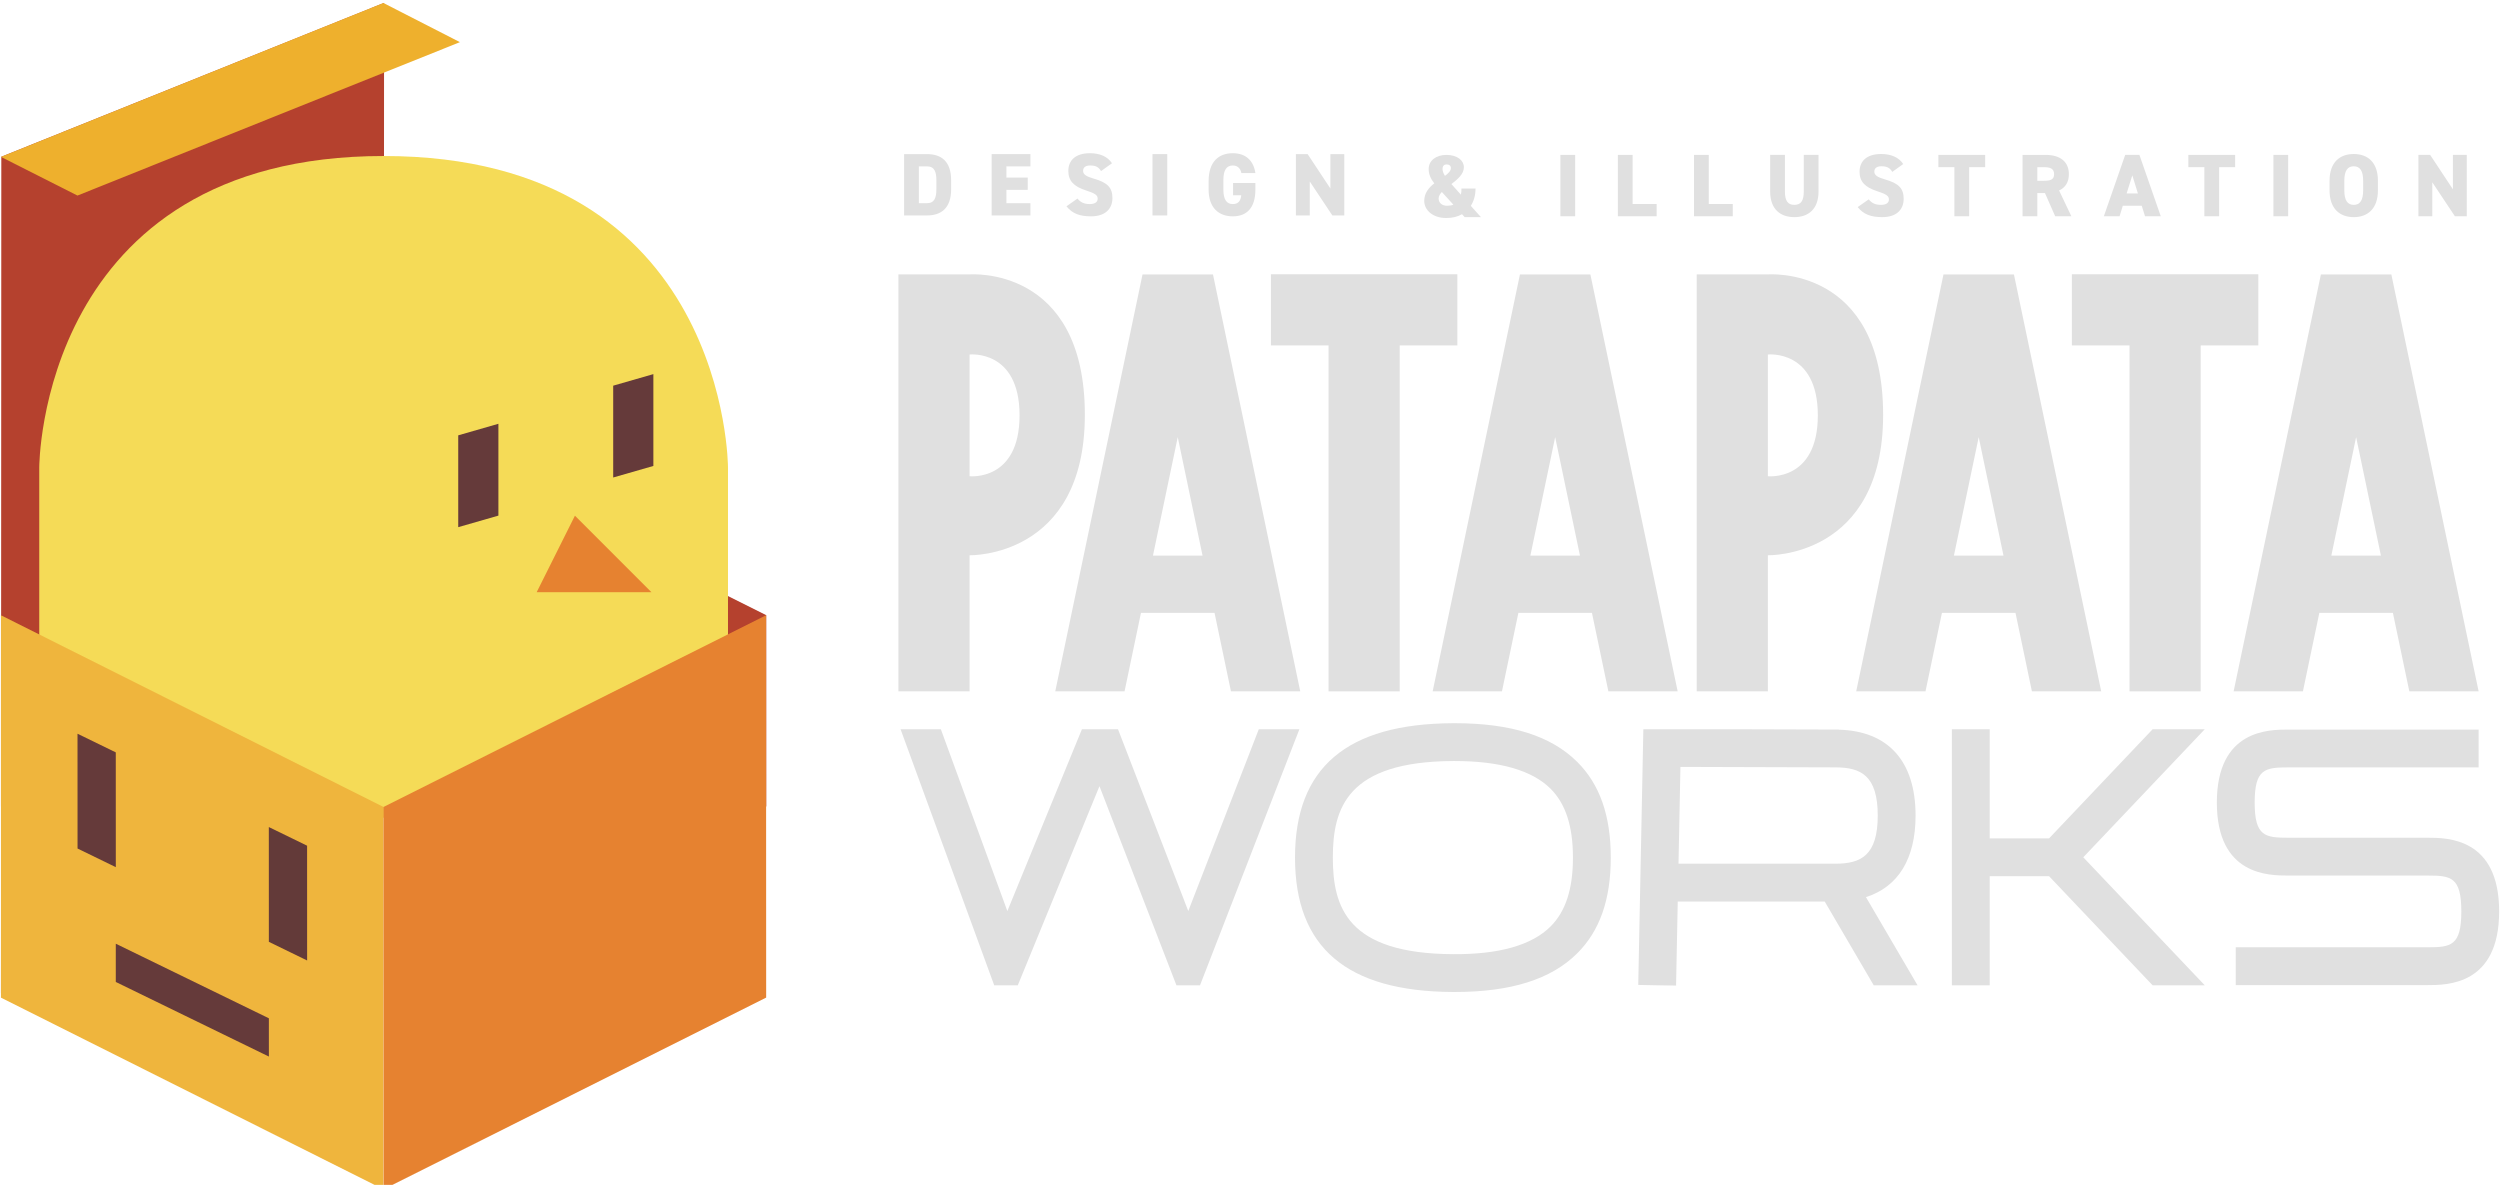 <?xml version="1.0" encoding="UTF-8" standalone="no"?>
<!DOCTYPE svg PUBLIC "-//W3C//DTD SVG 1.1//EN" "http://www.w3.org/Graphics/SVG/1.1/DTD/svg11.dtd">
<svg width="100%" height="100%" viewBox="0 0 1171 555" version="1.1" xmlns="http://www.w3.org/2000/svg" xmlns:xlink="http://www.w3.org/1999/xlink" xml:space="preserve" xmlns:serif="http://www.serif.com/" style="fill-rule:evenodd;clip-rule:evenodd;stroke-linejoin:round;stroke-miterlimit:2;">
    <g transform="matrix(4.167,0,0,4.167,-269.04,-1961.69)">
        <g>
            <g id="logotext01" transform="matrix(1,0,0,1,-160.506,487.451)">
                <g transform="matrix(1,0,0,1,497.945,69.578)">
                    <path d="M0,20.22L-21.56,20.22L-21.56,24.472L0,24.472C2.201,24.472 8.047,24.472 8.047,16.189C8.047,7.906 2.201,7.906 0,7.906L-15.639,7.906C-18.271,7.906 -19.434,7.746 -19.434,3.952C-19.434,0.159 -18.271,0 -15.639,0L5.74,0L5.74,-4.252L-15.639,-4.252C-17.84,-4.252 -23.686,-4.252 -23.686,3.952C-23.686,12.157 -17.84,12.157 -15.639,12.157L0,12.157C2.632,12.157 3.795,12.321 3.795,16.189C3.795,20.057 2.632,20.22 0,20.22" style="fill:rgb(224,224,224);fill-rule:nonzero;"/>
                </g>
                <g transform="matrix(1,0,0,1,444.704,29.429)">
                    <path d="M0,16.341L2.787,3.027L5.574,16.341L0,16.341ZM8.768,31.601L16.557,31.601L6.747,-15.26L-1.173,-15.26L-10.983,31.601L-3.194,31.601L-1.348,22.782L6.922,22.782L8.768,31.601Z" style="fill:rgb(224,224,224);fill-rule:nonzero;"/>
                </g>
                <g transform="matrix(1,0,0,1,487.128,29.429)">
                    <path d="M0,16.341L2.787,3.027L5.574,16.341L0,16.341ZM8.768,31.601L16.557,31.601L6.747,-15.26L-1.173,-15.26L-10.983,31.601L-3.194,31.601L-1.348,22.782L6.922,22.782L8.768,31.601Z" style="fill:rgb(224,224,224);fill-rule:nonzero;"/>
                </g>
                <g transform="matrix(1,0,0,1,478.92,61.029)">
                    <path d="M0,-46.884L-20.955,-46.884L-20.955,-38.884L-14.477,-38.884L-14.477,0L-6.477,0L-6.477,-38.884L0,-38.884L0,-46.884Z" style="fill:rgb(224,224,224);fill-rule:nonzero;"/>
                </g>
                <g transform="matrix(1,0,0,1,354.671,29.429)">
                    <path d="M0,16.341L2.787,3.027L5.574,16.341L0,16.341ZM8.768,31.601L16.557,31.601L6.747,-15.26L-1.173,-15.26L-10.983,31.601L-3.194,31.601L-1.348,22.782L6.922,22.782L8.768,31.601Z" style="fill:rgb(224,224,224);fill-rule:nonzero;"/>
                </g>
                <g transform="matrix(1,0,0,1,397.095,29.429)">
                    <path d="M0,16.341L2.787,3.027L5.574,16.341L0,16.341ZM8.768,31.601L16.557,31.601L6.747,-15.26L-1.173,-15.26L-10.983,31.601L-3.194,31.601L-1.348,22.782L6.922,22.782L8.768,31.601Z" style="fill:rgb(224,224,224);fill-rule:nonzero;"/>
                </g>
                <g transform="matrix(1,0,0,1,388.886,61.029)">
                    <path d="M0,-46.884L-20.955,-46.884L-20.955,-38.884L-14.477,-38.884L-14.477,0L-6.477,0L-6.477,-38.884L0,-38.884L0,-46.884Z" style="fill:rgb(224,224,224);fill-rule:nonzero;"/>
                </g>
                <g transform="matrix(-1,0,0,1,802.597,-742.04)">
                    <rect x="400.469" y="742.769" width="1.659" height="6.896" style="fill:rgb(224,224,224);"/>
                </g>
                <g transform="matrix(1,0,0,1,408.588,2.107)">
                    <path d="M0,4.139L2.699,4.139L2.699,5.518L-1.659,5.518L-1.659,-1.379L0,-1.379L0,4.139Z" style="fill:rgb(224,224,224);fill-rule:nonzero;"/>
                </g>
                <g transform="matrix(1,0,0,1,417.148,2.107)">
                    <path d="M0,4.139L2.698,4.139L2.698,5.518L-1.659,5.518L-1.659,-1.379L0,-1.379L0,4.139Z" style="fill:rgb(224,224,224);fill-rule:nonzero;"/>
                </g>
                <g transform="matrix(1,0,0,1,429.486,7.724)">
                    <path d="M0,-6.996L0,-2.888C0,-0.85 -1.189,0 -2.719,0C-4.248,0 -5.437,-0.85 -5.437,-2.878L-5.437,-6.996L-3.778,-6.996L-3.778,-2.878C-3.778,-1.868 -3.479,-1.379 -2.719,-1.379C-1.959,-1.379 -1.659,-1.868 -1.659,-2.878L-1.659,-6.996L0,-6.996Z" style="fill:rgb(224,224,224);fill-rule:nonzero;"/>
                </g>
                <g transform="matrix(1,0,0,1,437.776,5.715)">
                    <path d="M0,-3.078C-0.27,-3.538 -0.609,-3.708 -1.229,-3.708C-1.778,-3.708 -2.019,-3.458 -2.019,-3.108C-2.019,-2.698 -1.658,-2.469 -0.789,-2.219C0.71,-1.789 1.279,-1.229 1.279,-0.05C1.279,1.199 0.44,2.009 -1.129,2.009C-2.389,2.009 -3.237,1.699 -3.888,0.88L-2.648,0.01C-2.309,0.441 -1.889,0.63 -1.269,0.63C-0.629,0.63 -0.379,0.36 -0.379,0.03C-0.379,-0.369 -0.659,-0.569 -1.679,-0.899C-3.078,-1.349 -3.678,-1.988 -3.678,-3.098C-3.678,-4.237 -2.928,-5.087 -1.249,-5.087C-0.149,-5.087 0.74,-4.717 1.229,-3.958L0,-3.078Z" style="fill:rgb(224,224,224);fill-rule:nonzero;"/>
                </g>
                <g transform="matrix(1,0,0,1,448.216,7.624)">
                    <path d="M0,-6.896L0,-5.516L-1.799,-5.516L-1.799,0L-3.458,0L-3.458,-5.516L-5.257,-5.516L-5.257,-6.896L0,-6.896Z" style="fill:rgb(224,224,224);fill-rule:nonzero;"/>
                </g>
                <g transform="matrix(1,0,0,1,454.817,4.717)">
                    <path d="M0,-1.08C0.67,-1.08 1.149,-1.17 1.149,-1.819C1.149,-2.478 0.67,-2.608 0,-2.608L-0.739,-2.608L-0.739,-1.08L0,-1.08ZM1.27,2.908L0.12,0.3L-0.739,0.3L-0.739,2.908L-2.398,2.908L-2.398,-3.988L0.2,-3.988C1.789,-3.988 2.809,-3.259 2.809,-1.819C2.809,-0.92 2.409,-0.309 1.709,0.01L3.088,2.908L1.27,2.908Z" style="fill:rgb(224,224,224);fill-rule:nonzero;"/>
                </g>
                <g transform="matrix(1,0,0,1,464.117,3.287)">
                    <path d="M0,1.779L1.27,1.779L0.64,-0.26L0,1.779ZM-2.559,4.338L-0.159,-2.559L1.439,-2.559L3.838,4.338L2.069,4.338L1.699,3.158L-0.43,3.158L-0.789,4.338L-2.559,4.338Z" style="fill:rgb(224,224,224);fill-rule:nonzero;"/>
                </g>
                <g transform="matrix(1,0,0,1,476.315,7.624)">
                    <path d="M0,-6.896L0,-5.516L-1.799,-5.516L-1.799,0L-3.458,0L-3.458,-5.516L-5.257,-5.516L-5.257,-6.896L0,-6.896Z" style="fill:rgb(224,224,224);fill-rule:nonzero;"/>
                </g>
                <g transform="matrix(-1,0,0,1,962.895,-742.04)">
                    <rect x="480.618" y="742.769" width="1.659" height="6.896" style="fill:rgb(224,224,224);"/>
                </g>
                <g transform="matrix(1,0,0,1,488.588,3.637)">
                    <path d="M0,1.08C0,2.209 0.369,2.709 1.06,2.709C1.749,2.709 2.118,2.209 2.118,1.08L2.118,0C2.118,-1.129 1.749,-1.629 1.06,-1.629C0.369,-1.629 0,-1.129 0,0L0,1.08ZM1.06,4.088C-0.51,4.088 -1.659,3.139 -1.659,1.08L-1.659,0C-1.659,-2.078 -0.51,-3.008 1.06,-3.008C2.628,-3.008 3.777,-2.078 3.777,0L3.777,1.08C3.777,3.139 2.628,4.088 1.06,4.088" style="fill:rgb(224,224,224);fill-rule:nonzero;"/>
                </g>
                <g transform="matrix(1,0,0,1,502.355,7.624)">
                    <path d="M0,-6.896L0,0L-1.34,0L-3.878,-3.818L-3.878,0L-5.437,0L-5.437,-6.896L-4.118,-6.896L-1.56,-3.028L-1.56,-6.896L0,-6.896Z" style="fill:rgb(224,224,224);fill-rule:nonzero;"/>
                </g>
                <g transform="matrix(1,0,0,1,330.326,3.587)">
                    <path d="M0,1L0,0C0,-0.929 -0.199,-1.568 -1.059,-1.568L-1.969,-1.568L-1.969,2.569L-1.059,2.569C-0.199,2.569 0,1.93 0,1M-3.628,3.948L-3.628,-2.948L-1.059,-2.948C0.51,-2.948 1.659,-2.179 1.659,0L1.659,1C1.659,3.158 0.51,3.948 -1.059,3.948L-3.628,3.948Z" style="fill:rgb(224,224,224);fill-rule:nonzero;"/>
                </g>
                <g transform="matrix(1,0,0,1,340.896,7.535)">
                    <path d="M0,-6.896L0,-5.516L-2.699,-5.516L-2.699,-4.257L-0.301,-4.257L-0.301,-2.877L-2.699,-2.877L-2.699,-1.378L0,-1.378L0,0L-4.358,0L-4.358,-6.896L0,-6.896Z" style="fill:rgb(224,224,224);fill-rule:nonzero;"/>
                </g>
                <g transform="matrix(1,0,0,1,348.836,5.626)">
                    <path d="M0,-3.078C-0.27,-3.538 -0.609,-3.708 -1.229,-3.708C-1.778,-3.708 -2.019,-3.458 -2.019,-3.108C-2.019,-2.698 -1.658,-2.469 -0.789,-2.219C0.71,-1.789 1.279,-1.229 1.279,-0.05C1.279,1.199 0.44,2.009 -1.129,2.009C-2.389,2.009 -3.237,1.699 -3.888,0.88L-2.648,0.01C-2.309,0.441 -1.889,0.63 -1.269,0.63C-0.629,0.63 -0.379,0.36 -0.379,0.03C-0.379,-0.369 -0.659,-0.569 -1.679,-0.899C-3.078,-1.349 -3.678,-1.988 -3.678,-3.098C-3.678,-4.237 -2.928,-5.087 -1.249,-5.087C-0.149,-5.087 0.74,-4.717 1.229,-3.958L0,-3.078Z" style="fill:rgb(224,224,224);fill-rule:nonzero;"/>
                </g>
                <g transform="matrix(-1,0,0,1,710.895,-742.22)">
                    <rect x="354.618" y="742.859" width="1.659" height="6.896" style="fill:rgb(224,224,224);"/>
                </g>
                <g transform="matrix(1,0,0,1,366.185,4.287)">
                    <path d="M0,-0.4L0,0.34C0,2.399 -0.97,3.348 -2.538,3.348C-4.107,3.348 -5.257,2.399 -5.257,0.34L-5.257,-0.599C-5.257,-2.818 -4.107,-3.748 -2.538,-3.748C-1.039,-3.748 -0.2,-2.868 0,-1.519L-1.579,-1.519C-1.649,-1.949 -1.938,-2.369 -2.538,-2.369C-3.229,-2.369 -3.598,-1.869 -3.598,-0.74L-3.598,0.34C-3.598,1.469 -3.229,1.969 -2.538,1.969C-1.869,1.969 -1.649,1.549 -1.589,0.98L-2.509,0.98L-2.509,-0.4L0,-0.4Z" style="fill:rgb(224,224,224);fill-rule:nonzero;"/>
                </g>
                <g transform="matrix(1,0,0,1,376.176,7.535)">
                    <path d="M0,-6.896L0,0L-1.34,0L-3.878,-3.818L-3.878,0L-5.437,0L-5.437,-6.896L-4.118,-6.896L-1.56,-3.028L-1.56,-6.896L0,-6.896Z" style="fill:rgb(224,224,224);fill-rule:nonzero;"/>
                </g>
                <g transform="matrix(1,0,0,1,387.492,5.466)">
                    <path d="M0,-2.379C0.391,-2.669 0.67,-2.939 0.67,-3.269C0.67,-3.508 0.48,-3.668 0.19,-3.668C-0.069,-3.668 -0.27,-3.528 -0.27,-3.149C-0.27,-2.908 -0.159,-2.639 0,-2.379M0.95,0.859L-0.35,-0.569C-0.569,-0.33 -0.709,-0.09 -0.709,0.16C-0.709,0.649 -0.329,0.979 0.24,0.979C0.51,0.979 0.75,0.939 0.95,0.859M-1.199,-1.539C-1.579,-2.029 -1.828,-2.528 -1.828,-3.149C-1.828,-4.118 -0.979,-4.737 0.16,-4.737C1.409,-4.737 2.129,-4.098 2.129,-3.348C2.129,-2.589 1.43,-1.999 0.73,-1.459L1.789,-0.27C1.84,-0.47 1.859,-0.699 1.859,-0.959L3.438,-0.959C3.438,-0.23 3.259,0.439 2.909,0.989L4.048,2.259L2.219,2.259L1.919,1.929C1.439,2.209 0.84,2.358 0.15,2.358C-1.429,2.358 -2.328,1.419 -2.328,0.439C-2.328,-0.45 -1.809,-1.06 -1.199,-1.539" style="fill:rgb(224,224,224);fill-rule:nonzero;"/>
                </g>
                <g transform="matrix(1,0,0,1,348.657,87.676)">
                    <path d="M0,-15.986L8.655,6.401L11.302,6.401L22.473,-22.387L17.911,-22.387L9.984,-1.955L2.084,-22.387L-1.97,-22.387L-10.354,-1.948L-17.828,-22.387L-22.356,-22.387L-11.828,6.401L-9.182,6.401L0,-15.986Z" style="fill:rgb(224,224,224);fill-rule:nonzero;"/>
                </g>
                <g transform="matrix(1,0,0,1,413.746,78.965)">
                    <path d="M0,1.437L0.217,-9.443L17.652,-9.389L17.652,-9.388C20.499,-9.388 22.396,-8.468 22.396,-3.976C22.396,0.517 20.499,1.437 17.652,1.437L0,1.437ZM21.069,5.194C24.689,4.045 26.648,0.894 26.648,-3.976C26.648,-10.082 23.575,-13.491 17.995,-13.627L17.995,-13.64L6.585,-13.675L-3.952,-13.675L-4.525,15.065L-2.186,15.112L-0.273,15.112L-0.085,5.689L16.434,5.689L21.947,15.112L26.873,15.112L21.069,5.194Z" style="fill:rgb(224,224,224);fill-rule:nonzero;"/>
                </g>
                <g transform="matrix(1,0,0,1,455.4,81.811)">
                    <path d="M0,-4.255L-6.673,-4.255L-6.673,-16.521L-10.925,-16.521L-10.925,12.266L-6.673,12.266L-6.673,-0.003L0,-0.003L11.643,12.266L17.504,12.266L3.844,-2.129L17.501,-16.521L11.64,-16.521L0,-4.255Z" style="fill:rgb(224,224,224);fill-rule:nonzero;"/>
                </g>
                <g transform="matrix(1,0,0,1,413.472,94.077)">
                    <path d="M0,0.038L0.001,0L-1.912,0L0,0.038Z" style="fill:rgb(224,224,224);fill-rule:nonzero;"/>
                </g>
                <g transform="matrix(1,0,0,1,388.588,90.572)">
                    <path d="M0,-21.71L-0.191,-21.71C-12.062,-21.648 -13.697,-16.457 -13.697,-10.855C-13.697,-5.253 -12.062,-0.061 -0.191,0C5.012,0.04 8.673,-1.019 10.773,-3.109C12.469,-4.796 13.293,-7.33 13.293,-10.855C13.293,-14.38 12.469,-16.914 10.773,-18.601C8.699,-20.664 5.075,-21.71 0,-21.71M0.005,4.252L-0.213,4.252C-12.147,4.191 -17.949,-0.751 -17.949,-10.855C-17.949,-20.959 -12.147,-25.9 -0.213,-25.961C-0.141,-25.962 -0.067,-25.962 0.005,-25.962C6.329,-25.962 10.833,-24.539 13.772,-21.615C16.311,-19.089 17.545,-15.57 17.545,-10.855C17.545,-6.14 16.311,-2.62 13.772,-0.094C10.833,2.83 6.328,4.252 0.005,4.252" style="fill:rgb(224,224,224);fill-rule:nonzero;"/>
                </g>
                <g transform="matrix(1,0,0,1,334.06,37.274)">
                    <path d="M0,-0.425L0,-14.107C0,-14.107 5.615,-14.713 5.615,-7.266C5.615,0.181 0,-0.425 0,-0.425M0,-23.11L-8,-23.11L-8,23.751L0,23.751L0,8.459C0,8.459 12.955,8.79 12.955,-7.326C12.955,-24.176 0,-23.11 0,-23.11" style="fill:rgb(224,224,224);fill-rule:nonzero;"/>
                </g>
                <g transform="matrix(1,0,0,1,423.792,37.274)">
                    <path d="M0,-0.425L0,-14.107C0,-14.107 5.615,-14.713 5.615,-7.266C5.615,0.181 0,-0.425 0,-0.425M0,-23.11L-8,-23.11L-8,23.751L0,23.751L0,8.459C0,8.459 12.955,8.79 12.955,-7.326C12.955,-24.176 0,-23.11 0,-23.11" style="fill:rgb(224,224,224);fill-rule:nonzero;"/>
                </g>
            </g>
            <g id="logo" transform="matrix(0.122,0,0,0.122,-27.901,207.164)">
                <rect x="758.781" y="2163.37" width="705.078" height="1092.99" style="fill:none;"/>
                <g>
                    <g>
                        <clipPath id="_clip1">
                            <rect x="758.781" y="2163.37" width="705.078" height="1092.99"/>
                        </clipPath>
                        <g clip-path="url(#_clip1)">
                            <g transform="matrix(3.962,0,0,3.962,-688.873,283.376)">
                                <g transform="matrix(1,0,0,1,365.394,616.89)">
                                    <path d="M0,-0.001L0,44.491L177.964,44.491L177.964,-0.001L88.982,-44.492L0,-0.001Z" style="fill:rgb(181,65,46);fill-rule:nonzero;"/>
                                </g>
                                <g transform="matrix(-0.928,0.373,0.373,0.928,411.603,713.124)">
                                    <path d="M-128.758,-205.386L-32.841,-205.386L39.776,-24.936L-59.407,-33.052L-128.758,-205.386Z" style="fill:rgb(181,65,46);"/>
                                </g>
                                <g transform="matrix(0.892,0.451,0.451,-0.892,365.089,484.796)">
                                    <path d="M11.791,-22.646L31.732,-22.646L95.036,49.358L75.046,49.457L11.791,-22.646Z" style="fill:rgb(238,176,45);"/>
                                </g>
                                <g transform="matrix(1,0,0,1,534.46,550.85)">
                                    <path d="M0,72.43L0,31.689C0,31.689 0,-40.74 -80.084,-40.74C-160.168,-40.74 -160.168,31.689 -160.168,31.689L-160.168,72.43L-80.084,113.17L0,72.43Z" style="fill:rgb(245,219,87);fill-rule:nonzero;"/>
                                </g>
                                <g transform="matrix(0.894,0.448,0.448,-0.894,399.984,604.065)">
                                    <path d="M-25.172,-26.984L74.343,-26.984L114.154,-106.488L14.64,-106.488L-25.172,-26.984Z" style="fill:rgb(239,181,61);"/>
                                </g>
                                <g transform="matrix(-0.894,0.448,0.448,0.894,488.966,763.251)">
                                    <path d="M-114.154,-106.488L-14.639,-106.488L25.172,-26.984L-74.342,-26.984L-114.154,-106.488Z" style="fill:rgb(230,130,48);"/>
                                </g>
                                <g transform="matrix(-0.899,-0.438,-0.438,0.899,390.441,644.077)">
                                    <path d="M-15.248,27.514L-5.349,27.514L6.35,3.519L-3.55,3.52L-15.248,27.514Z" style="fill:rgb(101,58,58);fill-rule:nonzero;"/>
                                </g>
                                <g transform="matrix(-0.899,-0.438,-0.438,0.899,434.931,665.777)">
                                    <path d="M-15.248,27.514L-5.349,27.514L6.35,3.519L-3.55,3.52L-15.248,27.514Z" style="fill:rgb(99,58,57);fill-rule:nonzero;"/>
                                </g>
                                <g transform="matrix(-0.899,-0.438,-0.438,0.899,399.645,686.813)">
                                    <path d="M-39.547,17.129L0.053,17.129L3.954,9.13L-35.647,9.131L-39.547,17.129Z" style="fill:rgb(101,58,58);fill-rule:nonzero;"/>
                                </g>
                                <g transform="matrix(1,0,0,1,498.867,611.55)">
                                    <path d="M0,-17.797L-8.898,0L17.796,0L0,-17.797Z" style="fill:rgb(230,130,48);fill-rule:nonzero;"/>
                                </g>
                                <g transform="matrix(0,1,1,0,485.733,579.729)">
                                    <path d="M-4.662,-14.006L16.694,-14.006L14.006,-4.662L-7.35,-4.662L-4.662,-14.006Z" style="fill:rgb(101,58,58);fill-rule:nonzero;"/>
                                </g>
                                <g transform="matrix(0,1,1,0,521.77,568.18)">
                                    <path d="M-4.662,-14.006L16.694,-14.006L14.006,-4.662L-7.35,-4.662L-4.662,-14.006Z" style="fill:rgb(101,58,58);fill-rule:nonzero;"/>
                                </g>
                            </g>
                        </g>
                    </g>
                </g>
            </g>
        </g>
    </g>
</svg>

